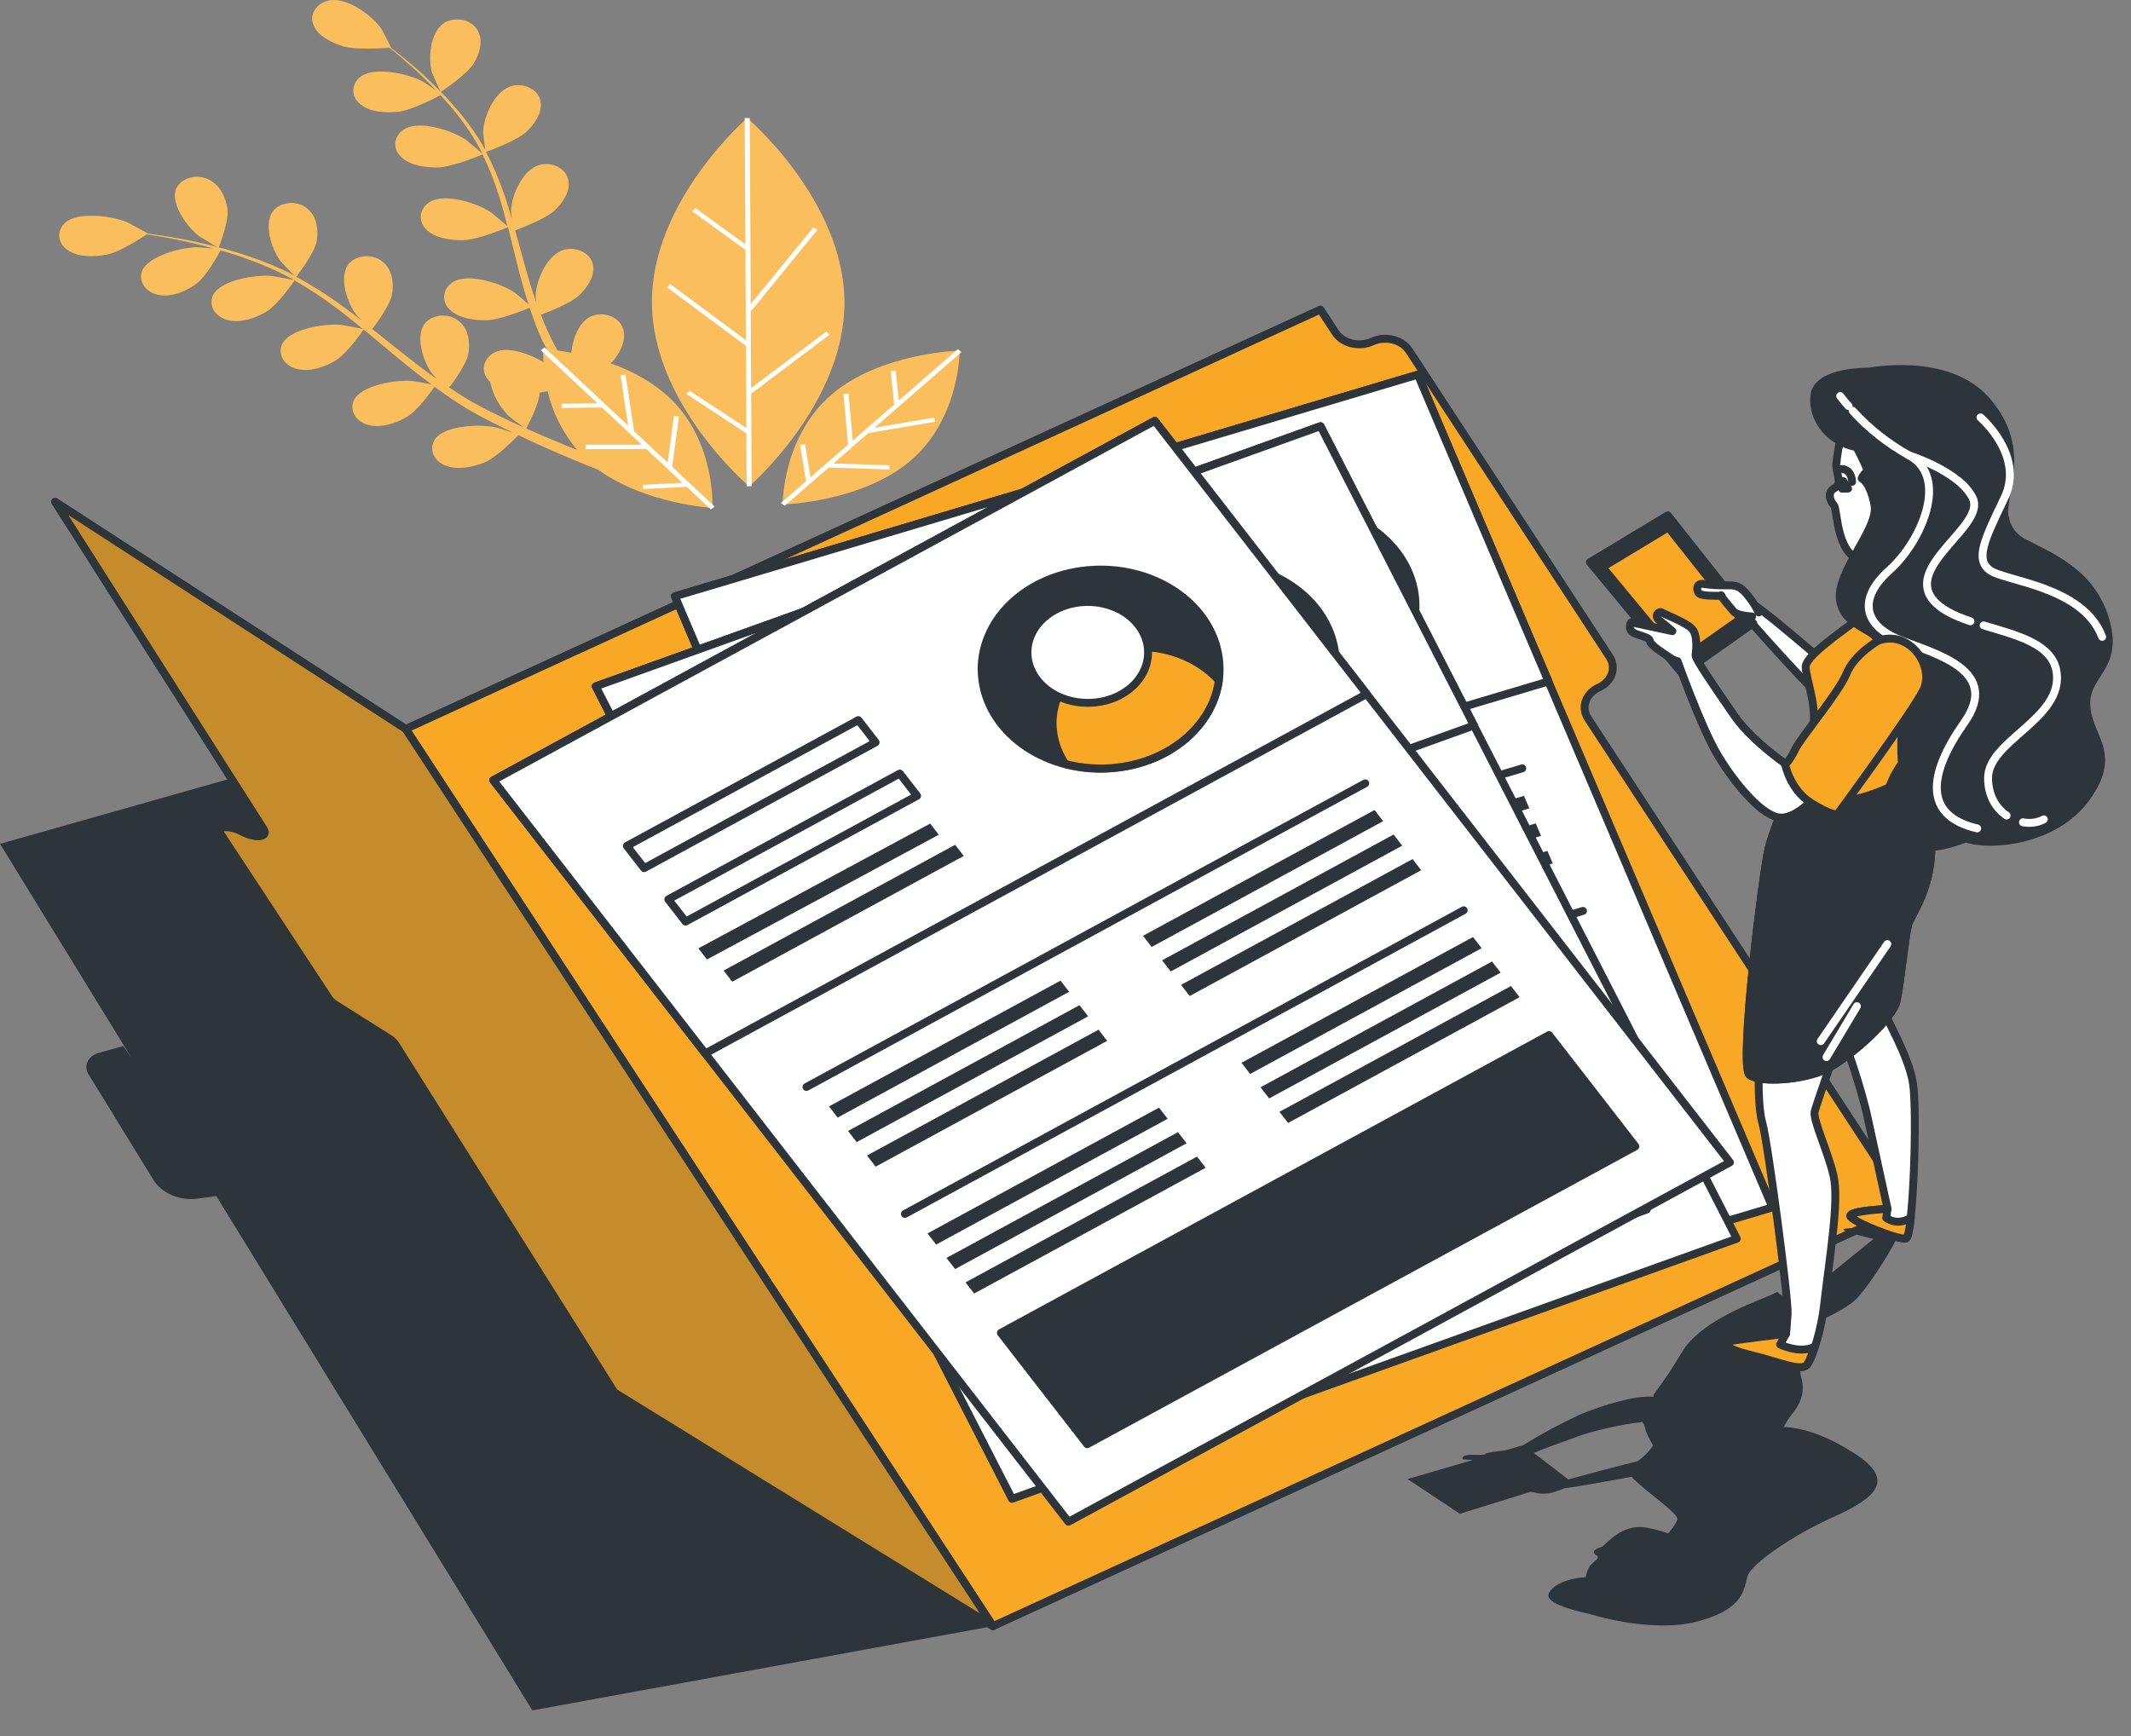 <svg width="135" height="110" viewBox="0 0 135 110" fill="none" xmlns="http://www.w3.org/2000/svg">
<rect x="0" y="0" width="135" height="110" fill="#808080" stroke="none"/>
<path d="M27.926 5.819C27.926 5.819 29.585 4.723 30.01 4.02C30.372 3.421 30.634 2.574 30.259 1.928C30.177 1.776 30.057 1.641 29.908 1.53C29.759 1.419 29.584 1.336 29.394 1.286C29.204 1.236 29.004 1.219 28.806 1.238C28.608 1.257 28.417 1.31 28.245 1.395C27.224 1.918 27.114 3.748 27.373 4.611C27.395 4.687 27.911 5.84 27.926 5.819Z" fill="#F9A826"/>
<path d="M12.6 14.952C12.665 15.004 13.849 15.721 13.849 15.702C13.849 15.684 14.521 14.024 14.408 13.242C14.315 12.575 13.974 11.746 13.243 11.388C13.075 11.299 12.885 11.24 12.688 11.215C12.49 11.191 12.289 11.202 12.096 11.247C11.904 11.292 11.725 11.37 11.571 11.477C11.418 11.584 11.292 11.717 11.204 11.867C10.704 12.782 11.807 14.343 12.6 14.952Z" fill="#F9A826"/>
<path d="M47.338 7.479C47.338 7.479 41.269 12.724 41.301 19.175C41.332 25.625 47.46 30.818 47.46 30.818C47.46 30.818 53.529 25.573 53.494 19.13C53.46 12.688 47.338 7.479 47.338 7.479Z" fill="#F9A826"/>
<path d="M38.683 23.026C38.764 22.953 38.838 22.876 38.905 22.793C39.346 22.234 39.724 21.418 39.439 20.749C39.379 20.59 39.279 20.443 39.147 20.318C39.014 20.193 38.852 20.093 38.67 20.024C38.489 19.955 38.292 19.918 38.092 19.917C37.893 19.916 37.695 19.95 37.512 20.017C36.688 20.343 36.282 21.449 36.194 22.354C35.882 22.291 35.569 22.242 35.316 22.208C35.207 22.001 35.098 21.795 34.985 21.588C34.873 21.381 34.782 21.157 34.673 20.94C34.526 20.618 34.395 20.281 34.264 19.943C34.745 19.763 36.138 19.216 36.663 18.733C37.187 18.249 37.721 17.478 37.562 16.78C37.532 16.614 37.46 16.456 37.352 16.316C37.243 16.175 37.101 16.055 36.933 15.964C36.766 15.873 36.577 15.812 36.38 15.786C36.183 15.76 35.981 15.769 35.788 15.812C34.636 16.097 33.958 17.823 33.936 18.72C33.936 18.748 33.936 18.939 33.976 19.167C33.861 18.832 33.742 18.503 33.639 18.163C33.342 17.198 33.077 16.207 32.805 15.216C32.749 15.009 32.69 14.803 32.63 14.596C33.036 14.447 34.557 13.864 35.104 13.36C35.651 12.855 36.16 12.104 36 11.406C35.97 11.241 35.899 11.083 35.791 10.942C35.682 10.801 35.54 10.681 35.372 10.59C35.205 10.498 35.016 10.438 34.819 10.412C34.621 10.386 34.419 10.395 34.226 10.439C33.077 10.724 32.399 12.45 32.374 13.347C32.374 13.38 32.396 13.608 32.424 13.87C32.268 13.331 32.112 12.797 31.921 12.272C31.614 11.37 31.236 10.486 30.787 9.626C30.931 9.574 32.73 8.922 33.336 8.36C33.873 7.861 34.395 7.103 34.236 6.405C34.205 6.239 34.133 6.082 34.024 5.941C33.916 5.801 33.773 5.681 33.606 5.59C33.439 5.499 33.25 5.438 33.053 5.412C32.856 5.385 32.654 5.394 32.462 5.437C31.309 5.725 30.631 7.448 30.609 8.347C30.609 8.41 30.697 9.231 30.741 9.524V9.492C30.275 8.657 29.722 7.857 29.088 7.103C28.526 6.428 27.917 5.781 27.264 5.165C26.668 4.587 26.077 4.091 25.549 3.654C25.265 3.419 24.997 3.209 24.744 3.016H24.769C24.791 3.016 24.206 1.894 24.163 1.826C23.622 1.042 22.036 -0.19 20.861 0.025C20.667 0.065 20.485 0.139 20.327 0.242C20.169 0.345 20.038 0.475 19.944 0.623C19.85 0.771 19.795 0.934 19.781 1.101C19.767 1.268 19.796 1.436 19.865 1.593C20.127 2.268 21.021 2.726 21.779 2.943C22.538 3.16 24.253 3.06 24.672 3.029C24.931 3.233 25.203 3.455 25.496 3.706C26.009 4.153 26.583 4.658 27.164 5.244C27.32 5.4 27.477 5.573 27.636 5.738C27.302 5.505 26.836 5.194 26.786 5.168C25.881 4.684 23.791 4.198 22.866 4.841C22.717 4.951 22.596 5.087 22.513 5.239C22.43 5.391 22.386 5.556 22.384 5.723C22.382 5.89 22.422 6.056 22.501 6.209C22.581 6.363 22.698 6.501 22.845 6.614C23.447 7.11 24.491 7.171 25.284 7.074C26.077 6.977 27.592 6.198 27.911 6.028C28.254 6.399 28.598 6.786 28.926 7.207C29.53 7.963 30.053 8.761 30.488 9.594C30.513 9.644 30.531 9.696 30.553 9.743C30.413 9.605 29.569 8.891 29.501 8.847C28.663 8.284 26.652 7.61 25.649 8.164C25.485 8.26 25.348 8.383 25.245 8.527C25.142 8.67 25.076 8.83 25.052 8.996C25.027 9.162 25.045 9.331 25.104 9.491C25.163 9.65 25.262 9.798 25.393 9.924C25.927 10.473 26.955 10.63 27.758 10.604C28.695 10.578 30.5 9.819 30.569 9.78C30.978 10.621 31.322 11.483 31.596 12.361C31.802 13.009 31.981 13.668 32.152 14.343C31.965 14.165 31.178 13.503 31.115 13.459C30.278 12.897 28.267 12.222 27.261 12.777C27.098 12.873 26.96 12.996 26.857 13.139C26.755 13.283 26.689 13.443 26.665 13.609C26.641 13.774 26.659 13.943 26.717 14.103C26.776 14.262 26.874 14.41 27.005 14.536C27.542 15.085 28.567 15.242 29.372 15.216C30.272 15.19 32.021 14.46 32.184 14.398C32.262 14.701 32.34 15.004 32.415 15.31C32.661 16.304 32.902 17.302 33.174 18.28C33.27 18.62 33.377 18.952 33.486 19.285C33.192 19.023 32.646 18.565 32.596 18.531C31.759 17.967 29.744 17.292 28.742 17.846C28.578 17.942 28.44 18.066 28.337 18.209C28.234 18.352 28.168 18.512 28.144 18.678C28.12 18.844 28.138 19.013 28.197 19.173C28.255 19.333 28.354 19.48 28.485 19.606C29.02 20.158 30.047 20.312 30.85 20.288C31.653 20.265 33.139 19.677 33.555 19.504C33.739 20.056 33.933 20.6 34.158 21.128C34.261 21.353 34.345 21.588 34.47 21.8L34.642 22.137L34.407 22.119C34.407 22.119 34.407 22.435 34.429 22.945C33.545 22.422 32.271 21.965 31.443 22.284C31.264 22.358 31.106 22.462 30.978 22.591C30.851 22.72 30.757 22.87 30.703 23.031C30.649 23.192 30.636 23.36 30.665 23.526C30.695 23.691 30.765 23.85 30.872 23.991C30.925 24.066 30.987 24.137 31.056 24.203C31.213 24.983 31.607 25.717 32.199 26.334C32.243 26.375 32.843 26.841 33.158 27.071C32.846 26.935 32.552 26.809 32.24 26.65C31.79 26.441 31.322 26.208 30.866 25.983L30.138 25.594C29.897 25.471 29.685 25.332 29.454 25.196C29.119 24.995 28.788 24.775 28.457 24.553C28.738 24.182 29.544 23.081 29.663 22.438C29.782 21.795 29.716 20.9 29.123 20.393C28.989 20.269 28.826 20.169 28.643 20.101C28.461 20.033 28.264 19.998 28.064 19.998C27.864 19.998 27.667 20.033 27.484 20.101C27.302 20.169 27.139 20.269 27.005 20.393C26.233 21.177 26.805 22.916 27.377 23.677C27.395 23.701 27.536 23.852 27.689 24.027C27.377 23.805 27.064 23.583 26.752 23.348C25.871 22.678 24.997 21.975 24.116 21.274L23.579 20.848C23.819 20.537 24.703 19.35 24.828 18.678C24.953 18.006 24.881 17.14 24.291 16.631C24.157 16.506 23.994 16.407 23.811 16.339C23.629 16.271 23.432 16.236 23.232 16.236C23.032 16.236 22.835 16.271 22.652 16.339C22.47 16.407 22.307 16.506 22.173 16.631C21.402 17.415 21.973 19.151 22.545 19.912C22.564 19.941 22.732 20.119 22.923 20.317C22.439 19.943 21.951 19.572 21.452 19.219C20.601 18.608 19.703 18.046 18.762 17.535C18.847 17.425 19.918 16.05 20.055 15.302C20.174 14.638 20.108 13.765 19.515 13.258C19.382 13.133 19.219 13.034 19.037 12.966C18.855 12.898 18.657 12.863 18.458 12.863C18.258 12.863 18.061 12.898 17.879 12.966C17.697 13.034 17.534 13.133 17.401 13.258C16.626 14.042 17.198 15.781 17.769 16.542C17.81 16.594 18.428 17.24 18.656 17.462L18.622 17.444C17.684 16.96 16.696 16.548 15.67 16.212C14.752 15.906 13.813 15.644 12.859 15.428C11.978 15.221 11.16 15.08 10.435 14.957C10.039 14.894 9.679 14.845 9.339 14.798H9.361C9.377 14.798 8.152 14.12 8.068 14.086C7.109 13.686 4.969 13.388 4.129 14.107C3.994 14.23 3.891 14.376 3.828 14.534C3.764 14.693 3.741 14.861 3.76 15.027C3.778 15.194 3.839 15.355 3.937 15.5C4.035 15.646 4.169 15.773 4.329 15.872C4.994 16.314 6.038 16.283 6.828 16.116C7.618 15.948 8.967 15.07 9.295 14.85C9.645 14.902 10.02 14.962 10.432 15.036C11.154 15.169 11.966 15.326 12.834 15.559C13.068 15.619 13.315 15.689 13.556 15.752C13.121 15.715 12.528 15.668 12.469 15.668C11.397 15.687 9.345 16.244 8.986 17.208C8.933 17.369 8.921 17.538 8.952 17.703C8.982 17.869 9.053 18.027 9.162 18.167C9.27 18.307 9.412 18.427 9.579 18.518C9.747 18.61 9.935 18.67 10.132 18.696C10.966 18.832 11.875 18.401 12.472 17.954C13.068 17.506 13.818 16.157 13.974 15.862C14.505 16.011 15.046 16.176 15.595 16.385C16.599 16.735 17.564 17.16 18.478 17.653C18.531 17.682 18.581 17.718 18.634 17.747C18.425 17.697 17.251 17.486 17.166 17.486C16.098 17.402 13.974 17.768 13.502 18.694C13.428 18.849 13.394 19.015 13.402 19.181C13.41 19.348 13.46 19.512 13.548 19.661C13.637 19.811 13.762 19.943 13.915 20.049C14.069 20.155 14.248 20.233 14.44 20.278C15.252 20.49 16.21 20.145 16.863 19.755C17.616 19.305 18.625 17.823 18.662 17.768C19.558 18.28 20.412 18.841 21.221 19.447C21.82 19.894 22.407 20.364 22.991 20.843C22.717 20.783 21.627 20.581 21.545 20.581C20.477 20.498 18.353 20.864 17.881 21.789C17.808 21.945 17.774 22.111 17.782 22.277C17.791 22.444 17.84 22.608 17.929 22.757C18.017 22.907 18.142 23.039 18.295 23.146C18.448 23.253 18.627 23.331 18.819 23.377C19.631 23.588 20.59 23.243 21.242 22.854C21.976 22.414 22.951 21 23.035 20.879L23.828 21.533C24.687 22.25 25.546 22.971 26.421 23.662C26.733 23.899 27.046 24.127 27.339 24.354C26.924 24.276 26.165 24.143 26.09 24.137C25.018 24.056 22.898 24.422 22.423 25.348C22.349 25.503 22.316 25.669 22.324 25.836C22.332 26.002 22.382 26.165 22.47 26.315C22.558 26.464 22.683 26.596 22.837 26.703C22.99 26.809 23.168 26.887 23.36 26.932C24.169 27.144 25.131 26.799 25.784 26.41C26.436 26.02 27.289 24.841 27.523 24.509C28.039 24.883 28.56 25.246 29.085 25.583C29.319 25.724 29.547 25.881 29.782 26.007L30.472 26.394C30.953 26.655 31.409 26.878 31.859 27.1C32.087 27.215 32.305 27.317 32.53 27.427C32.124 27.293 31.478 27.092 31.415 27.079C30.375 26.862 28.207 26.953 27.573 27.808C27.473 27.953 27.41 28.113 27.388 28.28C27.366 28.446 27.387 28.614 27.448 28.773C27.51 28.932 27.61 29.079 27.744 29.203C27.877 29.327 28.041 29.427 28.223 29.495C28.985 29.809 29.997 29.589 30.722 29.286C31.509 28.951 32.696 27.717 32.84 27.57C33.392 27.832 33.933 28.093 34.442 28.313C35.804 28.925 36.994 29.411 37.915 29.772C40.913 31.942 45.133 32.183 45.133 32.183C45.133 32.183 45.355 27.952 42.382 25.168C41.35 24.237 40.088 23.506 38.683 23.026ZM33.333 27.149C33.427 26.977 34.145 25.633 34.195 24.875C34.361 24.849 34.529 24.82 34.692 24.788C34.999 26.126 35.638 27.395 36.566 28.514C36.019 28.297 35.429 28.057 34.804 27.79C34.323 27.591 33.833 27.377 33.333 27.149Z" fill="#F9A826"/>
<path d="M60.794 22.215C60.794 22.215 55.737 22.346 52.642 25.037C49.547 27.727 49.587 31.963 49.587 31.963C49.587 31.963 54.644 31.832 57.736 29.142C60.828 26.451 60.794 22.215 60.794 22.215Z" fill="#F9A826"/>
<g opacity="0.5">
<path opacity="0.5" d="M27.926 5.819C27.926 5.819 29.585 4.723 30.01 4.02C30.372 3.421 30.634 2.574 30.259 1.928C30.177 1.776 30.057 1.641 29.908 1.53C29.759 1.419 29.584 1.336 29.394 1.286C29.204 1.236 29.004 1.219 28.806 1.238C28.608 1.257 28.417 1.31 28.245 1.395C27.224 1.918 27.114 3.748 27.373 4.611C27.395 4.687 27.911 5.84 27.926 5.819Z" fill="white"/>
<path opacity="0.5" d="M12.6 14.952C12.665 15.004 13.849 15.721 13.849 15.702C13.849 15.684 14.521 14.024 14.408 13.242C14.315 12.575 13.974 11.746 13.243 11.388C13.075 11.299 12.885 11.24 12.688 11.215C12.49 11.191 12.289 11.202 12.096 11.247C11.904 11.292 11.725 11.37 11.571 11.477C11.418 11.584 11.292 11.717 11.204 11.867C10.704 12.782 11.807 14.343 12.6 14.952Z" fill="white"/>
<path opacity="0.5" d="M47.338 7.479C47.338 7.479 41.269 12.724 41.301 19.175C41.332 25.625 47.46 30.818 47.46 30.818C47.46 30.818 53.529 25.573 53.494 19.13C53.46 12.688 47.338 7.479 47.338 7.479Z" fill="white"/>
<path opacity="0.5" d="M38.683 23.026C38.764 22.953 38.838 22.876 38.905 22.793C39.346 22.234 39.724 21.418 39.439 20.749C39.379 20.59 39.279 20.443 39.147 20.318C39.014 20.193 38.852 20.093 38.67 20.024C38.489 19.955 38.292 19.918 38.092 19.917C37.893 19.916 37.695 19.95 37.512 20.017C36.688 20.343 36.282 21.449 36.194 22.354C35.882 22.291 35.569 22.242 35.316 22.208C35.207 22.001 35.098 21.795 34.985 21.588C34.873 21.381 34.782 21.157 34.673 20.94C34.526 20.618 34.395 20.281 34.264 19.943C34.745 19.763 36.138 19.216 36.663 18.733C37.187 18.249 37.721 17.478 37.562 16.78C37.532 16.614 37.46 16.456 37.352 16.316C37.243 16.175 37.101 16.055 36.933 15.964C36.766 15.873 36.577 15.812 36.38 15.786C36.183 15.76 35.981 15.769 35.788 15.812C34.636 16.097 33.958 17.823 33.936 18.72C33.936 18.748 33.936 18.939 33.976 19.167C33.861 18.832 33.742 18.503 33.639 18.163C33.342 17.198 33.077 16.207 32.805 15.216C32.749 15.009 32.69 14.803 32.63 14.596C33.036 14.447 34.557 13.864 35.104 13.36C35.651 12.855 36.16 12.104 36 11.406C35.97 11.241 35.899 11.083 35.791 10.942C35.682 10.801 35.54 10.681 35.372 10.59C35.205 10.498 35.016 10.438 34.819 10.412C34.621 10.386 34.419 10.395 34.226 10.439C33.077 10.724 32.399 12.45 32.374 13.347C32.374 13.38 32.396 13.608 32.424 13.87C32.268 13.331 32.112 12.797 31.921 12.272C31.614 11.37 31.236 10.486 30.787 9.626C30.931 9.574 32.73 8.922 33.336 8.36C33.873 7.861 34.395 7.103 34.236 6.405C34.205 6.239 34.133 6.082 34.024 5.941C33.916 5.801 33.773 5.681 33.606 5.59C33.439 5.499 33.25 5.438 33.053 5.412C32.856 5.385 32.654 5.394 32.462 5.437C31.309 5.725 30.631 7.448 30.609 8.347C30.609 8.41 30.697 9.231 30.741 9.524V9.492C30.275 8.657 29.722 7.857 29.088 7.103C28.526 6.428 27.917 5.781 27.264 5.165C26.668 4.587 26.077 4.091 25.549 3.654C25.265 3.419 24.997 3.209 24.744 3.016H24.769C24.791 3.016 24.206 1.894 24.163 1.826C23.622 1.042 22.036 -0.19 20.861 0.025C20.667 0.065 20.485 0.139 20.327 0.242C20.169 0.345 20.038 0.475 19.944 0.623C19.85 0.771 19.795 0.934 19.781 1.101C19.767 1.268 19.796 1.436 19.865 1.593C20.127 2.268 21.021 2.726 21.779 2.943C22.538 3.16 24.253 3.06 24.672 3.029C24.931 3.233 25.203 3.455 25.496 3.706C26.009 4.153 26.583 4.658 27.164 5.244C27.32 5.4 27.477 5.573 27.636 5.738C27.302 5.505 26.836 5.194 26.786 5.168C25.881 4.684 23.791 4.198 22.866 4.841C22.717 4.951 22.596 5.087 22.513 5.239C22.43 5.391 22.386 5.556 22.384 5.723C22.382 5.89 22.422 6.056 22.501 6.209C22.581 6.363 22.698 6.501 22.845 6.614C23.447 7.11 24.491 7.171 25.284 7.074C26.077 6.977 27.592 6.198 27.911 6.028C28.254 6.399 28.598 6.786 28.926 7.207C29.53 7.963 30.053 8.761 30.488 9.594C30.513 9.644 30.531 9.696 30.553 9.743C30.413 9.605 29.569 8.891 29.501 8.847C28.663 8.284 26.652 7.61 25.649 8.164C25.485 8.26 25.348 8.383 25.245 8.527C25.142 8.67 25.076 8.83 25.052 8.996C25.027 9.162 25.045 9.331 25.104 9.491C25.163 9.65 25.262 9.798 25.393 9.924C25.927 10.473 26.955 10.63 27.758 10.604C28.695 10.578 30.5 9.819 30.569 9.78C30.978 10.621 31.322 11.483 31.596 12.361C31.802 13.009 31.981 13.668 32.152 14.343C31.965 14.165 31.178 13.503 31.115 13.459C30.278 12.897 28.267 12.222 27.261 12.777C27.098 12.873 26.96 12.996 26.857 13.139C26.755 13.283 26.689 13.443 26.665 13.609C26.641 13.774 26.659 13.943 26.717 14.103C26.776 14.262 26.874 14.41 27.005 14.536C27.542 15.085 28.567 15.242 29.372 15.216C30.272 15.19 32.021 14.46 32.184 14.398C32.262 14.701 32.34 15.004 32.415 15.31C32.661 16.304 32.902 17.302 33.174 18.28C33.27 18.62 33.377 18.952 33.486 19.285C33.192 19.023 32.646 18.565 32.596 18.531C31.759 17.967 29.744 17.292 28.742 17.846C28.578 17.942 28.44 18.066 28.337 18.209C28.234 18.352 28.168 18.512 28.144 18.678C28.12 18.844 28.138 19.013 28.197 19.173C28.255 19.333 28.354 19.48 28.485 19.606C29.02 20.158 30.047 20.312 30.85 20.288C31.653 20.265 33.139 19.677 33.555 19.504C33.739 20.056 33.933 20.6 34.158 21.128C34.261 21.353 34.345 21.588 34.47 21.8L34.642 22.137L34.407 22.119C34.407 22.119 34.407 22.435 34.429 22.945C33.545 22.422 32.271 21.965 31.443 22.284C31.264 22.358 31.106 22.462 30.978 22.591C30.851 22.72 30.757 22.87 30.703 23.031C30.649 23.192 30.636 23.36 30.665 23.526C30.695 23.691 30.765 23.85 30.872 23.991C30.925 24.066 30.987 24.137 31.056 24.203C31.213 24.983 31.607 25.717 32.199 26.334C32.243 26.375 32.843 26.841 33.158 27.071C32.846 26.935 32.552 26.809 32.24 26.65C31.79 26.441 31.322 26.208 30.866 25.983L30.138 25.594C29.897 25.471 29.685 25.332 29.454 25.196C29.119 24.995 28.788 24.775 28.457 24.553C28.738 24.182 29.544 23.081 29.663 22.438C29.782 21.795 29.716 20.9 29.123 20.393C28.989 20.269 28.826 20.169 28.643 20.101C28.461 20.033 28.264 19.998 28.064 19.998C27.864 19.998 27.667 20.033 27.484 20.101C27.302 20.169 27.139 20.269 27.005 20.393C26.233 21.177 26.805 22.916 27.377 23.677C27.395 23.701 27.536 23.852 27.689 24.027C27.377 23.805 27.064 23.583 26.752 23.348C25.871 22.678 24.997 21.975 24.116 21.274L23.579 20.848C23.819 20.537 24.703 19.35 24.828 18.678C24.953 18.006 24.881 17.14 24.291 16.631C24.157 16.506 23.994 16.407 23.811 16.339C23.629 16.271 23.432 16.236 23.232 16.236C23.032 16.236 22.835 16.271 22.652 16.339C22.47 16.407 22.307 16.506 22.173 16.631C21.402 17.415 21.973 19.151 22.545 19.912C22.564 19.941 22.732 20.119 22.923 20.317C22.439 19.943 21.951 19.572 21.452 19.219C20.601 18.608 19.703 18.046 18.762 17.535C18.847 17.425 19.918 16.05 20.055 15.302C20.174 14.638 20.108 13.765 19.515 13.258C19.382 13.133 19.219 13.034 19.037 12.966C18.855 12.898 18.657 12.863 18.458 12.863C18.258 12.863 18.061 12.898 17.879 12.966C17.697 13.034 17.534 13.133 17.401 13.258C16.626 14.042 17.198 15.781 17.769 16.542C17.81 16.594 18.428 17.24 18.656 17.462L18.622 17.444C17.684 16.96 16.696 16.548 15.67 16.212C14.752 15.906 13.813 15.644 12.859 15.428C11.978 15.221 11.16 15.08 10.435 14.957C10.039 14.894 9.679 14.845 9.339 14.798H9.361C9.377 14.798 8.152 14.12 8.068 14.086C7.109 13.686 4.969 13.388 4.129 14.107C3.994 14.23 3.891 14.376 3.828 14.534C3.764 14.693 3.741 14.861 3.76 15.027C3.778 15.194 3.839 15.355 3.937 15.5C4.035 15.646 4.169 15.773 4.329 15.872C4.994 16.314 6.038 16.283 6.828 16.116C7.618 15.948 8.967 15.07 9.295 14.85C9.645 14.902 10.02 14.962 10.432 15.036C11.154 15.169 11.966 15.326 12.834 15.559C13.068 15.619 13.315 15.689 13.556 15.752C13.121 15.715 12.528 15.668 12.469 15.668C11.397 15.687 9.345 16.244 8.986 17.208C8.933 17.369 8.921 17.538 8.952 17.703C8.982 17.869 9.053 18.027 9.162 18.167C9.27 18.307 9.412 18.427 9.579 18.518C9.747 18.61 9.935 18.67 10.132 18.696C10.966 18.832 11.875 18.401 12.472 17.954C13.068 17.506 13.818 16.157 13.974 15.862C14.505 16.011 15.046 16.176 15.595 16.385C16.599 16.735 17.564 17.16 18.478 17.653C18.531 17.682 18.581 17.718 18.634 17.747C18.425 17.697 17.251 17.486 17.166 17.486C16.098 17.402 13.974 17.768 13.502 18.694C13.428 18.849 13.394 19.015 13.402 19.181C13.41 19.348 13.46 19.512 13.548 19.661C13.637 19.811 13.762 19.943 13.915 20.049C14.069 20.155 14.248 20.233 14.44 20.278C15.252 20.49 16.21 20.145 16.863 19.755C17.616 19.305 18.625 17.823 18.662 17.768C19.558 18.28 20.412 18.841 21.221 19.447C21.82 19.894 22.407 20.364 22.991 20.843C22.717 20.783 21.627 20.581 21.545 20.581C20.477 20.498 18.353 20.864 17.881 21.789C17.808 21.945 17.774 22.111 17.782 22.277C17.791 22.444 17.84 22.608 17.929 22.757C18.017 22.907 18.142 23.039 18.295 23.146C18.448 23.253 18.627 23.331 18.819 23.377C19.631 23.588 20.59 23.243 21.242 22.854C21.976 22.414 22.951 21 23.035 20.879L23.828 21.533C24.687 22.25 25.546 22.971 26.421 23.662C26.733 23.899 27.046 24.127 27.339 24.354C26.924 24.276 26.165 24.143 26.09 24.137C25.018 24.056 22.898 24.422 22.423 25.348C22.349 25.503 22.316 25.669 22.324 25.836C22.332 26.002 22.382 26.165 22.47 26.315C22.558 26.464 22.683 26.596 22.837 26.703C22.99 26.809 23.168 26.887 23.36 26.932C24.169 27.144 25.131 26.799 25.784 26.41C26.436 26.02 27.289 24.841 27.523 24.509C28.039 24.883 28.56 25.246 29.085 25.583C29.319 25.724 29.547 25.881 29.782 26.007L30.472 26.394C30.953 26.655 31.409 26.878 31.859 27.1C32.087 27.215 32.305 27.317 32.53 27.427C32.124 27.293 31.478 27.092 31.415 27.079C30.375 26.862 28.207 26.953 27.573 27.808C27.473 27.953 27.41 28.113 27.388 28.28C27.366 28.446 27.387 28.614 27.448 28.773C27.51 28.932 27.61 29.079 27.744 29.203C27.877 29.327 28.041 29.427 28.223 29.495C28.985 29.809 29.997 29.589 30.722 29.286C31.509 28.951 32.696 27.717 32.84 27.57C33.392 27.832 33.933 28.093 34.442 28.313C35.804 28.925 36.994 29.411 37.915 29.772C40.913 31.942 45.133 32.183 45.133 32.183C45.133 32.183 45.355 27.952 42.382 25.168C41.35 24.237 40.088 23.506 38.683 23.026ZM33.333 27.149C33.427 26.977 34.145 25.633 34.195 24.875C34.361 24.849 34.529 24.82 34.692 24.788C34.999 26.126 35.638 27.395 36.566 28.514C36.019 28.297 35.429 28.057 34.804 27.79C34.323 27.591 33.833 27.377 33.333 27.149Z" fill="white"/>
<path opacity="0.5" d="M60.794 22.215C60.794 22.215 55.737 22.346 52.642 25.037C49.547 27.727 49.587 31.963 49.587 31.963C49.587 31.963 54.644 31.832 57.736 29.142C60.828 26.451 60.794 22.215 60.794 22.215Z" fill="white"/>
</g>
<path d="M47.588 24.943L52.554 21.206L52.342 21.008L47.585 24.587L47.56 19.687L47.588 19.703L51.786 14.562L51.524 14.411L47.56 19.264L47.498 7.479H47.179L47.22 15.48L44.059 13.19L43.852 13.391L47.223 15.833L47.251 21.554L42.459 18.003L42.25 18.205L47.254 21.91L47.279 27.118L43.678 24.752L43.484 24.964L47.282 27.458L47.301 30.81H47.619L47.588 24.943Z" fill="white"/>
<path d="M43.013 26.386L42.697 26.355L42.297 29.314L40.164 27.319H40.17L39.627 23.737L39.311 23.771L39.795 26.974L34.495 22.014L34.258 22.192L37.856 25.557L35.579 25.581L35.582 25.847L38.137 25.821L40.657 28.182L37.097 28.185V28.452L40.942 28.449L43.234 30.593L40.723 30.721L40.745 30.985L43.506 30.847L45.033 32.277L45.271 32.099L42.581 29.581L43.013 26.386Z" fill="white"/>
<path d="M55.012 27.44L59.241 26.723L59.176 26.462L55.397 27.102L60.906 22.31L60.678 22.124L56.94 25.377L56.74 23.478L56.424 23.502L56.646 25.633L54.022 27.913L53.754 24.94L53.435 24.961L53.725 28.172L51.342 30.245L51.005 28.159L50.686 28.193L51.061 30.491L49.471 31.872L49.699 32.055L52.498 29.623L56.337 29.746L56.349 29.479L52.795 29.367L55.012 27.437V27.44Z" fill="white"/>
<path d="M62.902 103.038L25.703 46.187L0 53.469L8.336 67.039L7.809 66.281L6.247 66.715C6.091 66.758 5.949 66.829 5.829 66.923C5.71 67.017 5.616 67.132 5.554 67.259C5.493 67.386 5.464 67.523 5.472 67.66C5.479 67.797 5.522 67.931 5.597 68.053L9.708 74.744C9.97 75.172 10.387 75.519 10.901 75.735C11.414 75.951 11.996 76.024 12.562 75.945L13.702 75.785L33.723 108.377L62.902 103.038Z" fill="#2E353A"/>
<path d="M86.933 21.64C86.534 21.823 86.064 21.866 85.626 21.759C85.189 21.652 84.82 21.404 84.6 21.07L83.648 19.614L25.702 46.187L62.902 103.038L120.851 76.468L100.598 45.518C100.38 45.183 100.329 44.79 100.457 44.424C100.584 44.059 100.88 43.75 101.279 43.567C101.477 43.476 101.652 43.354 101.793 43.206C101.935 43.059 102.04 42.89 102.103 42.709C102.166 42.527 102.186 42.337 102.162 42.149C102.137 41.962 102.069 41.78 101.96 41.614L89.264 22.21C89.045 21.876 88.676 21.629 88.239 21.522C87.802 21.415 87.333 21.457 86.933 21.64Z" fill="#F9A826" stroke="#2E353A" stroke-width="0.5" stroke-linecap="round" stroke-linejoin="round"/>
<path d="M89.816 23.738L42.755 37.782L65.225 90.549L112.286 76.505L89.816 23.738Z" fill="white" stroke="#2E353A" stroke-width="0.5" stroke-linecap="round" stroke-linejoin="round"/>
<path d="M89.819 23.74L42.758 37.783L51.036 57.223L98.097 43.179L89.819 23.74Z" fill="white" stroke="#2E353A" stroke-width="0.5" stroke-linecap="round" stroke-linejoin="round"/>
<path d="M86.176 43.711C89.69 41.843 90.73 37.945 88.499 35.003C86.269 32.061 81.611 31.19 78.097 33.058C74.583 34.926 73.543 38.824 75.774 41.766C78.005 44.708 82.662 45.579 86.176 43.711Z" fill="#2E353A" stroke="#2E353A" stroke-width="0.5" stroke-linecap="round" stroke-linejoin="round"/>
<path d="M84.666 44.336C85.711 44.025 86.661 43.524 87.447 42.87C88.234 42.216 88.838 41.425 89.217 40.552C87.908 38.099 84.71 36.821 81.83 37.676C78.95 38.531 77.442 41.221 78.282 43.813C79.234 44.288 80.3 44.582 81.404 44.672C82.508 44.763 83.622 44.648 84.666 44.336Z" fill="white" stroke="#2E353A" stroke-width="0.5" stroke-linecap="round" stroke-linejoin="round"/>
<path d="M84.161 39.609C85.742 38.44 85.892 36.419 84.495 35.096C83.098 33.772 80.684 33.647 79.103 34.816C77.522 35.986 77.373 38.007 78.769 39.33C80.166 40.654 82.58 40.779 84.161 39.609Z" fill="white" stroke="#2E353A" stroke-width="0.5" stroke-linecap="round" stroke-linejoin="round"/>
<path d="M66.312 38.553L49.842 43.468L50.516 45.051L66.986 40.136L66.312 38.553Z" fill="white" stroke="#2E353A" stroke-width="0.5" stroke-linecap="round" stroke-linejoin="round"/>
<path d="M67.934 42.358L51.464 47.273L52.139 48.856L68.608 43.941L67.934 42.358Z" fill="white" stroke="#2E353A" stroke-width="0.5" stroke-linecap="round" stroke-linejoin="round"/>
<path d="M69.28 45.525L52.811 50.44L53.148 51.233L69.618 46.318L69.28 45.525Z" fill="#2E353A"/>
<path d="M70.091 47.428L53.621 52.342L53.959 53.135L70.428 48.221L70.091 47.428Z" fill="#2E353A"/>
<path d="M74.207 57.094L57.737 62.009L58.075 62.802L74.545 57.887L74.207 57.094Z" fill="#2E353A"/>
<path d="M74.948 58.839L58.478 63.754L58.816 64.547L75.285 59.632L74.948 58.839Z" fill="#2E353A"/>
<path d="M75.692 60.582L59.222 65.496L59.56 66.29L76.029 61.375L75.692 60.582Z" fill="#2E353A"/>
<path d="M96.545 50.427L80.076 55.342L80.413 56.135L96.883 51.22L96.545 50.427Z" fill="#2E353A"/>
<path d="M97.289 52.172L80.819 57.087L81.157 57.88L97.627 52.965L97.289 52.172Z" fill="#2E353A"/>
<path d="M98.03 53.915L81.56 58.83L81.898 59.623L98.367 54.709L98.03 53.915Z" fill="#2E353A"/>
<path d="M56.68 60.544L96.438 48.684" stroke="#2E353A" stroke-width="0.5" stroke-linecap="round" stroke-linejoin="round"/>
<path d="M78.054 66.127L61.584 71.042L61.922 71.835L78.392 66.92L78.054 66.127Z" fill="#2E353A"/>
<path d="M78.795 67.873L62.325 72.788L62.663 73.581L79.132 68.666L78.795 67.873Z" fill="#2E353A"/>
<path d="M79.539 69.615L63.069 74.53L63.407 75.323L79.876 70.409L79.539 69.615Z" fill="#2E353A"/>
<path d="M100.392 59.461L83.922 64.376L84.26 65.169L100.73 60.254L100.392 59.461Z" fill="#2E353A"/>
<path d="M101.136 61.206L84.666 66.121L85.004 66.914L101.473 61.999L101.136 61.206Z" fill="#2E353A"/>
<path d="M101.877 62.949L85.407 67.864L85.745 68.657L102.215 63.742L101.877 62.949Z" fill="#2E353A"/>
<path d="M60.525 69.578L100.283 57.718" stroke="#2E353A" stroke-width="0.5" stroke-linecap="round" stroke-linejoin="round"/>
<path d="M103.361 66.433L64.361 78.071L67.735 85.994L106.735 74.356L103.361 66.433Z" fill="#2E353A" stroke="#2E353A" stroke-width="0.5" stroke-linecap="round" stroke-linejoin="round"/>
<path d="M83.656 27.003L37.738 43.487L64.111 94.972L110.029 78.489L83.656 27.003Z" fill="white" stroke="#2E353A" stroke-width="0.5" stroke-linecap="round" stroke-linejoin="round"/>
<path d="M83.659 27.005L37.74 43.488L47.456 62.455L93.374 45.972L83.659 27.005Z" fill="white" stroke="#2E353A" stroke-width="0.5" stroke-linecap="round" stroke-linejoin="round"/>
<path d="M83.457 45.398C85.679 42.451 84.627 38.555 81.107 36.695C77.587 34.835 72.933 35.716 70.711 38.663C68.489 41.609 69.541 45.506 73.061 47.365C76.581 49.225 81.236 48.344 83.457 45.398Z" fill="#2E353A" stroke="#2E353A" stroke-width="0.5" stroke-linecap="round" stroke-linejoin="round"/>
<path d="M80.056 47.831C81.075 47.466 81.986 46.917 82.722 46.222C83.458 45.528 84.001 44.706 84.313 43.815C82.826 41.438 79.537 40.327 76.73 41.337C73.922 42.346 72.616 45.104 73.647 47.646C74.633 48.07 75.719 48.306 76.826 48.339C77.934 48.371 79.037 48.197 80.056 47.831Z" fill="white" stroke="#2E353A" stroke-width="0.5" stroke-linecap="round" stroke-linejoin="round"/>
<path d="M79.099 43.213C80.642 42.009 80.726 39.985 79.287 38.694C77.848 37.402 75.43 37.332 73.888 38.537C72.345 39.742 72.261 41.765 73.7 43.056C75.139 44.348 77.556 44.418 79.099 43.213Z" fill="white" stroke="#2E353A" stroke-width="0.5" stroke-linecap="round" stroke-linejoin="round"/>
<path d="M61.305 43.023L45.235 48.792L46.026 50.337L62.096 44.569L61.305 43.023Z" fill="white" stroke="#2E353A" stroke-width="0.5" stroke-linecap="round" stroke-linejoin="round"/>
<path d="M63.207 46.734L47.137 52.503L47.928 54.048L63.998 48.279L63.207 46.734Z" fill="white" stroke="#2E353A" stroke-width="0.5" stroke-linecap="round" stroke-linejoin="round"/>
<path d="M64.792 49.825L48.722 55.594L49.118 56.368L65.188 50.599L64.792 49.825Z" fill="#2E353A"/>
<path d="M65.742 51.681L49.672 57.45L50.068 58.223L66.138 52.455L65.742 51.681Z" fill="#2E353A"/>
<path d="M70.575 61.113L54.505 66.882L54.901 67.656L70.971 61.887L70.575 61.113Z" fill="#2E353A"/>
<path d="M71.446 62.814L55.377 68.582L55.773 69.356L71.843 63.587L71.446 62.814Z" fill="#2E353A"/>
<path d="M72.315 64.518L56.245 70.286L56.641 71.06L72.711 65.292L72.315 64.518Z" fill="#2E353A"/>
<path d="M92.368 53.293L76.299 59.061L76.695 59.835L92.765 54.067L92.368 53.293Z" fill="#2E353A"/>
<path d="M93.238 54.991L77.169 60.759L77.565 61.533L93.635 55.765L93.238 54.991Z" fill="#2E353A"/>
<path d="M94.113 56.694L78.043 62.462L78.439 63.236L94.509 57.468L94.113 56.694Z" fill="#2E353A"/>
<path d="M53.338 65.475L92.131 51.552" stroke="#2E353A" stroke-width="0.5" stroke-linecap="round" stroke-linejoin="round"/>
<path d="M75.088 69.929L59.018 75.698L59.414 76.471L75.484 70.703L75.088 69.929Z" fill="#2E353A"/>
<path d="M75.961 71.627L59.892 77.396L60.288 78.169L76.358 72.401L75.961 71.627Z" fill="#2E353A"/>
<path d="M76.832 73.33L60.763 79.099L61.159 79.873L77.229 74.104L76.832 73.33Z" fill="#2E353A"/>
<path d="M96.886 62.105L80.816 67.874L81.213 68.647L97.282 62.879L96.886 62.105Z" fill="#2E353A"/>
<path d="M97.756 63.803L81.686 69.572L82.083 70.346L98.152 64.577L97.756 63.803Z" fill="#2E353A"/>
<path d="M98.625 65.507L82.555 71.276L82.951 72.05L99.021 66.281L98.625 65.507Z" fill="#2E353A"/>
<path d="M57.852 74.29L96.644 60.366" stroke="#2E353A" stroke-width="0.5" stroke-linecap="round" stroke-linejoin="round"/>
<path d="M100.369 68.906L62.316 82.566L66.276 90.297L104.329 76.637L100.369 68.906Z" fill="#2E353A" stroke="#2E353A" stroke-width="0.5" stroke-linecap="round" stroke-linejoin="round"/>
<path d="M73.156 26.663L31.25 49.436L67.686 96.424L109.593 73.65L73.156 26.663Z" fill="white" stroke="#2E353A" stroke-width="0.5" stroke-linecap="round" stroke-linejoin="round"/>
<path d="M73.157 26.665L31.251 49.438L44.675 66.749L86.581 43.975L73.157 26.665Z" fill="white" stroke="#2E353A" stroke-width="0.5" stroke-linecap="round" stroke-linejoin="round"/>
<path d="M70.934 48.627C75.042 48.068 77.832 44.827 77.164 41.388C76.496 37.948 72.625 35.613 68.516 36.172C64.407 36.731 61.618 39.972 62.286 43.412C62.953 46.851 66.825 49.186 70.934 48.627Z" fill="#2E353A" stroke="#2E353A" stroke-width="0.5" stroke-linecap="round" stroke-linejoin="round"/>
<path d="M73.834 47.675C74.764 47.17 75.55 46.499 76.135 45.71C76.72 44.921 77.089 44.034 77.216 43.112C75.267 40.978 71.8 40.356 69.239 41.747C66.678 43.138 65.947 46.046 67.481 48.404C68.538 48.682 69.656 48.761 70.755 48.635C71.853 48.509 72.905 48.181 73.834 47.675Z" fill="#F9A826" stroke="#2E353A" stroke-width="0.5" stroke-linecap="round" stroke-linejoin="round"/>
<path d="M71.388 43.774C72.994 42.628 73.186 40.61 71.818 39.266C70.45 37.921 68.039 37.76 66.433 38.905C64.828 40.051 64.635 42.069 66.003 43.413C67.371 44.758 69.782 44.919 71.388 43.774Z" fill="white" stroke="#2E353A" stroke-width="0.5" stroke-linecap="round" stroke-linejoin="round"/>
<path d="M54.378 45.628L39.712 53.598L40.806 55.008L55.471 47.038L54.378 45.628Z" fill="white" stroke="#2E353A" stroke-width="0.5" stroke-linecap="round" stroke-linejoin="round"/>
<path d="M57.003 49.015L42.338 56.985L43.431 58.395L58.097 50.425L57.003 49.015Z" fill="white" stroke="#2E353A" stroke-width="0.5" stroke-linecap="round" stroke-linejoin="round"/>
<path d="M58.929 52.184L44.242 60.089L44.785 60.796L59.472 52.892L58.929 52.184Z" fill="#2E353A"/>
<path d="M60.507 53.529L45.841 61.498L46.389 62.205L61.055 54.235L60.507 53.529Z" fill="#2E353A"/>
<path d="M67.184 62.136L52.518 70.106L53.066 70.812L67.732 62.843L67.184 62.136Z" fill="#2E353A"/>
<path d="M68.388 63.691L53.722 71.661L54.27 72.367L68.935 64.397L68.388 63.691Z" fill="#2E353A"/>
<path d="M69.591 65.246L54.925 73.216L55.473 73.922L70.139 65.952L69.591 65.246Z" fill="#2E353A"/>
<path d="M87.076 51.326L72.411 59.295L72.958 60.002L87.624 52.032L87.076 51.326Z" fill="#2E353A"/>
<path d="M88.283 52.879L73.617 60.849L74.165 61.555L88.83 53.585L88.283 52.879Z" fill="#2E353A"/>
<path d="M89.486 54.434L74.821 62.404L75.368 63.11L90.034 55.14L89.486 54.434Z" fill="#2E353A"/>
<path d="M51.089 68.874L86.49 49.633" stroke="#2E353A" stroke-width="0.5" stroke-linecap="round" stroke-linejoin="round"/>
<path d="M73.423 70.183L58.757 78.153L59.305 78.859L73.97 70.889L73.423 70.183Z" fill="#2E353A"/>
<path d="M74.625 71.736L59.959 79.706L60.507 80.412L75.172 72.442L74.625 71.736Z" fill="#2E353A"/>
<path d="M75.831 73.286L61.165 81.256L61.713 81.962L76.379 73.993L75.831 73.286Z" fill="#2E353A"/>
<path d="M93.315 59.373L78.649 67.342L79.197 68.049L93.863 60.079L93.315 59.373Z" fill="#2E353A"/>
<path d="M94.519 60.924L79.854 68.893L80.401 69.6L95.067 61.63L94.519 60.924Z" fill="#2E353A"/>
<path d="M95.72 62.478L81.054 70.448L81.602 71.154L96.267 63.184L95.72 62.478Z" fill="#2E353A"/>
<path d="M57.327 76.917L92.728 57.678" stroke="#2E353A" stroke-width="0.5" stroke-linecap="round" stroke-linejoin="round"/>
<path d="M98.133 65.582L63.405 84.454L68.876 91.51L103.604 72.638L98.133 65.582Z" fill="#2E353A" stroke="#2E353A" stroke-width="0.5" stroke-linecap="round" stroke-linejoin="round"/>
<path d="M25.703 46.187L3.489 31.79L16.707 52.548C17.02 53.05 16.192 53.145 15.349 52.7C14.496 52.253 13.656 52.352 13.99 52.859L20.846 63.292C20.955 63.441 21.098 63.57 21.267 63.671L24.616 65.784C24.79 65.887 24.936 66.02 25.044 66.174L38.915 88.228L62.905 103.038L25.703 46.187Z" fill="#F9A826" stroke="#2E353A" stroke-width="0.5" stroke-linecap="round" stroke-linejoin="round"/>
<path opacity="0.25" d="M25.703 46.187L3.489 31.79L16.707 52.548C17.02 53.05 16.192 53.145 15.349 52.7C14.496 52.253 13.656 52.352 13.99 52.859L20.846 63.292C20.955 63.441 21.098 63.57 21.267 63.671L24.616 65.784C24.79 65.887 24.936 66.02 25.044 66.174L38.915 88.228L62.905 103.038L25.703 46.187Z" fill="#2E353A" stroke="#2E353A" stroke-width="0.5" stroke-linecap="round" stroke-linejoin="round"/>
<path d="M120.32 77.879C120.315 77.87 120.306 77.862 120.295 77.859C119.929 77.725 116.859 77.749 116.778 77.9C116.778 77.919 116.793 77.942 116.84 77.968C116.906 78.003 116.975 78.033 117.046 78.057C117.134 78.089 117.24 78.123 117.359 78.157C117.477 78.191 117.59 78.225 117.712 78.256L118.233 78.392L118.508 78.46L118.689 78.502L115.51 81.077C114.847 81.583 114.152 82.058 113.426 82.5L113.283 82.379C113.075 82.211 112.855 82.054 112.624 81.909V81.841C112.354 81.984 112.074 82.112 111.783 82.222C110.696 82.68 107.648 83.825 106.561 85.661C106.016 86.592 105.411 87.498 104.749 88.375V88.495H104.662C103.609 88.419 101.604 89.005 100.13 89.614C98.871 90.197 97.659 90.848 96.501 91.562L95.357 91.899C94.942 91.949 94.18 92.03 94.074 92.137C93.968 92.245 93.227 92.137 92.899 92.205C92.571 92.273 92.665 92.467 92.665 92.467L93.29 92.516L89.17 93.717L92.484 95.918L96.978 94.522L97.219 94.572C97.698 94.695 98.216 94.656 98.662 94.464C98.82 94.415 98.976 94.358 99.127 94.294C99.958 94.203 102.485 93.737 103.363 93.575C104.022 94.323 105.902 95.581 106.224 96.125C106.239 96.153 106.251 96.183 106.261 96.214C106.261 96.214 106.261 96.227 106.261 96.235C106.268 96.257 106.268 96.28 106.261 96.303C106.112 96.607 105.918 96.894 105.683 97.158C105.255 97.01 104.813 96.892 104.362 96.805C102.654 96.475 101.72 97.96 101.423 98.034C101.126 98.107 100.764 98.326 101.111 98.535C101.457 98.745 100.933 98.938 100.72 99.221C100.588 99.444 100.499 99.683 100.455 99.929C99.327 100.01 98.362 100.4 98.112 100.975C97.8 101.71 100.645 102.248 100.645 102.248C100.645 102.248 104.584 103.537 107.589 102.729C110.593 101.922 110.478 100.575 110.712 99.853C110.946 99.132 113.398 97.356 116.15 96.12C118.902 94.883 120.098 93.766 117.48 92.09C115.763 90.99 114.251 90.461 113.005 90.419C113.036 90.357 113.07 90.294 113.105 90.234L113.167 90.119C113.204 90.053 113.248 89.991 113.289 89.925L113.351 89.831C113.417 89.737 113.486 89.646 113.561 89.554C113.691 89.399 113.805 89.234 113.901 89.062C114.205 88.531 114.285 87.93 114.129 87.355C114.076 87.19 114.046 87.019 114.042 86.848C114.104 86.505 114.785 85.159 114.96 84.56C114.966 84.518 114.966 84.476 114.96 84.434C114.935 84.266 114.871 84.102 114.772 83.953C115.475 83.603 116.89 82.965 117.54 82.361C118.189 81.757 119.611 79.605 120.142 78.502C120.163 78.457 120.182 78.413 120.201 78.371C120.22 78.332 120.235 78.29 120.251 78.253C120.263 78.217 120.276 78.183 120.288 78.151V78.138C120.288 78.112 120.307 78.083 120.313 78.06C120.312 78.056 120.312 78.051 120.313 78.047C120.313 78.023 120.313 78.002 120.313 77.984V77.966C120.315 77.952 120.315 77.938 120.313 77.924V77.903C120.313 77.903 120.323 77.887 120.32 77.879ZM103.725 92.597C102.76 92.822 100.536 93.411 99.352 93.74L97.166 92.064C97.697 91.834 98.874 91.405 100.211 90.924C101.451 90.535 102.737 90.259 104.047 90.1C104.155 90.269 104.226 90.452 104.256 90.642C104.381 90.966 104.538 91.281 104.724 91.583C104.473 91.972 104.134 92.317 103.725 92.597Z" fill="#2E353A"/>
<path d="M116.578 65.292C117.232 66.959 117.78 68.654 118.218 70.37C118.658 72.391 119.579 76.598 119.579 76.598C119.579 76.598 117.262 76.708 117.221 77.025C117.181 77.341 120.279 78.593 120.741 78.47C121.204 78.347 121.469 70.454 121.191 68.66C120.913 66.866 119.433 64.477 119.317 63.938C119.202 63.399 118.949 62.351 118.949 62.351L116.578 65.292Z" fill="white" stroke="#2E353A" stroke-width="0.5" stroke-linecap="round" stroke-linejoin="round"/>
<path d="M120.741 78.47C120.857 78.442 120.96 77.947 121.053 77.163C120.145 77.722 119.492 77.163 119.492 77.163L119.576 76.603C119.576 76.603 117.259 76.713 117.218 77.03C117.177 77.346 120.279 78.591 120.741 78.47Z" fill="#F9A826" stroke="#2E353A" stroke-width="0.5" stroke-linecap="round" stroke-linejoin="round"/>
<path d="M115.2 41.642C115.2 41.642 111.521 38.468 110.974 38.243C110.428 38.019 110.237 38.505 110.393 38.779C110.549 39.054 114.291 43.206 114.925 43.747C115.559 44.289 115.2 41.642 115.2 41.642Z" fill="white" stroke="#2E353A" stroke-width="0.5" stroke-linecap="round" stroke-linejoin="round"/>
<path d="M105.655 32.651L100.723 35.626L106.558 42.673L111.068 39.496L105.655 32.651Z" fill="#2E353A" stroke="#2E353A" stroke-width="0.5" stroke-linecap="round" stroke-linejoin="round"/>
<path d="M105.689 33.417L101.517 35.935L106.455 41.899L110.271 39.211L105.689 33.417Z" fill="#F9A826" stroke="#2E353A" stroke-width="0.5" stroke-linecap="round" stroke-linejoin="round"/>
<path d="M111.415 38.806C111.255 38.475 111.058 38.158 110.827 37.859C110.421 37.336 110.162 37.056 109.447 37.09C108.915 37.103 108.384 37.071 107.86 36.994C107.451 36.957 107.445 37.451 107.66 37.621C107.876 37.791 109.066 37.749 109.066 37.749C108.944 37.616 109.035 37.833 109.822 38.74C110.043 39.002 110.821 39.046 110.996 39.062" fill="white"/>
<path d="M111.415 38.806C111.255 38.475 111.058 38.158 110.827 37.859C110.421 37.336 110.162 37.056 109.447 37.09C108.915 37.103 108.384 37.071 107.86 36.994C107.451 36.957 107.445 37.451 107.66 37.621C107.876 37.791 109.066 37.749 109.066 37.749C108.944 37.616 109.035 37.833 109.822 38.74C110.043 39.002 110.821 39.046 110.996 39.062" stroke="#2E353A" stroke-width="0.5" stroke-linecap="round" stroke-linejoin="round"/>
<path d="M116.693 27.476C116.506 28.122 116.384 28.779 116.328 29.442C116.328 30.07 116.734 30.655 116.228 30.922C115.722 31.189 115.934 31.759 116.181 32.015C116.428 32.271 116.3 35.516 118.264 35.54C120.229 35.563 122.119 34.716 122.518 33.812C122.918 32.907 123.908 30.331 122.662 29.118C121.416 27.905 117.843 25.855 116.693 27.476Z" fill="white" stroke="#2E353A" stroke-width="0.5" stroke-linecap="round" stroke-linejoin="round"/>
<path d="M116.768 30.48L117.077 30.956L116.703 30.967" stroke="#2E353A" stroke-width="0.5" stroke-linecap="round" stroke-linejoin="round"/>
<path d="M116.706 29.717C116.706 29.717 117.293 29.717 117.33 30.533" stroke="#2E353A" stroke-width="0.5" stroke-linecap="round" stroke-linejoin="round"/>
<path d="M119.826 35.053C119.901 35.784 119.901 36.519 119.826 37.25C119.803 37.369 119.746 37.482 119.661 37.579C120.636 37.019 121.684 36.551 122.784 36.186L123.096 36.086C122.937 34.977 122.857 33.86 122.859 32.742L119.826 35.053Z" fill="white" stroke="#2E353A" stroke-width="0.5" stroke-linecap="round" stroke-linejoin="round"/>
<path d="M111.446 66.351C111.446 66.351 111.277 69.894 111.634 71.105C111.99 72.315 113.305 82.33 113.248 83.234C113.192 84.139 113.148 84.51 113.148 84.51C113.148 84.51 109.897 84.908 109.566 84.986C109.235 85.065 109.125 85.428 110.924 85.859C112.724 86.291 114.107 86.952 114.491 86.453C114.876 85.954 115.397 84.1 115.55 82.748C115.909 79.61 116.525 76.086 116.156 74.501C115.788 72.917 114.829 70.945 114.96 70.422C115.091 69.899 117.121 64.147 117.121 64.147L111.446 66.351Z" fill="white" stroke="#2E353A" stroke-width="0.5" stroke-linecap="round" stroke-linejoin="round"/>
<path d="M114.491 86.453C114.69 86.108 114.826 85.741 114.894 85.363C113.942 85.784 112.77 85.188 112.77 85.188L113.148 84.51C113.148 84.51 109.897 84.908 109.566 84.986C109.235 85.065 109.125 85.428 110.924 85.859C112.724 86.291 114.107 86.952 114.491 86.453Z" fill="#F9A826" stroke="#2E353A" stroke-width="0.5" stroke-linecap="round" stroke-linejoin="round"/>
<path d="M119.826 35.053C119.901 35.784 119.901 36.519 119.826 37.25C119.695 38.257 114.251 41.209 114.388 42.32C114.526 43.431 115.166 44.979 114.807 46.278C114.448 47.578 112.455 52.101 112.058 53.712C111.662 55.322 110.153 67.57 110.834 68.108C111.515 68.647 114.27 68.419 115.657 67.763C117.043 67.107 119.908 64.626 120.161 63.394C120.414 62.163 120.698 59.286 120.882 58.596C121.066 57.906 122.5 56.243 122.341 53.163C122.181 50.083 123.509 46.365 123.821 43.967C124.133 41.569 123.821 38.319 123.325 37.02C122.828 35.72 122.853 32.742 122.853 32.742L119.826 35.053Z" fill="#F9A826" stroke="#2E353A" stroke-width="0.5" stroke-linecap="round" stroke-linejoin="round"/>
<path d="M120.154 63.394C120.41 62.163 120.691 59.286 120.875 58.596C121.06 57.906 122.493 56.243 122.334 53.163C122.243 51.474 122.606 49.591 123.002 47.837C121.962 48.663 119.254 50.587 116.365 50.812C114.276 50.977 113.595 50.467 113.398 49.991C112.82 51.45 112.245 52.927 112.052 53.712C111.652 55.322 110.147 67.57 110.827 68.108C111.508 68.647 114.263 68.419 115.65 67.763C117.037 67.107 119.901 64.626 120.154 63.394Z" fill="#2E353A" stroke="#2E353A" stroke-width="0.5" stroke-linecap="round" stroke-linejoin="round"/>
<path d="M119.564 59.822L115.347 65.972" stroke="white" stroke-width="0.5" stroke-linecap="round" stroke-linejoin="round"/>
<path d="M117.637 63.755L115.709 66.981" stroke="white" stroke-width="0.5" stroke-linecap="round" stroke-linejoin="round"/>
<path d="M133.413 39.415C132.598 36.458 130.289 35.435 128.253 34.413C127.316 33.945 127.004 33.145 126.96 32.413L126.857 33.197C126.805 32.826 126.805 32.452 126.857 32.081C126.891 31.908 126.935 31.723 126.985 31.521C126.941 31.813 126.93 32.108 126.954 32.402L127.163 30.766V30.784C127.475 29.317 127.616 27.364 125.779 25.317C123.327 22.582 118.424 23.546 118.424 23.546C118.424 23.546 115.153 23.481 114.95 25.032C114.747 26.582 115.965 28.025 117.611 28.334C117.611 28.334 117.946 28.93 118.327 29.822C118.154 29.958 118.02 30.125 117.936 30.311C117.936 30.311 118.48 30.538 118.752 32.015C119.023 33.493 116.306 36.222 116.565 38.029C116.824 39.836 119.145 39.859 119.008 40.871C118.87 41.883 117.243 41.656 117.38 42.916C117.477 43.813 119.323 44.945 120.504 45.766C120.431 46.636 120.424 47.51 120.482 48.381C119.754 49.37 119.382 50.514 119.411 51.675C119.492 53.359 121.35 53.958 123.115 53.563C123.6 53.452 124.073 53.305 124.527 53.124C126.188 53.683 130.23 53.252 132.173 50.54C134.209 47.698 132.307 46.788 132.173 44.744C132.038 42.699 134.228 42.37 133.413 39.415Z" fill="#2E353A" stroke="#2E353A" stroke-width="0.5" stroke-linecap="round" stroke-linejoin="round"/>
<path d="M117.371 26.028C118.358 27.128 119.558 28.081 120.922 28.849C123.502 30.214 121.738 34.306 119.701 36.123C117.665 37.94 118.071 39.648 120.379 40.555C122.687 41.462 126.76 42.487 124.439 45.784C122.119 49.081 121.859 51.693 125.255 52.491" stroke="white" stroke-width="0.5" stroke-linecap="round" stroke-linejoin="round"/>
<path d="M116.578 25.094C116.578 25.094 116.765 25.356 117.109 25.735" stroke="white" stroke-width="0.5" stroke-linecap="round" stroke-linejoin="round"/>
<path d="M128.156 52.101C128.38 52.146 128.613 52.153 128.84 52.121C129.067 52.089 129.284 52.019 129.478 51.916" stroke="white" stroke-width="0.5" stroke-linecap="round" stroke-linejoin="round"/>
<path d="M125.664 39.627C127.769 40.259 130.037 40.793 130.29 42.597C130.699 45.551 125.945 46.916 125.945 49.301C125.945 50.423 126.454 51.218 127.119 51.675" stroke="white" stroke-width="0.5" stroke-linecap="round" stroke-linejoin="round"/>
<path d="M120.922 28.849C120.922 28.849 124.18 29.871 124.983 31.576C125.785 33.281 120.776 35.783 122.403 37.943C122.906 38.607 123.805 39.023 124.827 39.368" stroke="white" stroke-width="0.5" stroke-linecap="round" stroke-linejoin="round"/>
<path d="M125.464 26.448C125.464 26.448 128.275 28.851 126.991 31.532C125.707 34.212 125.117 35.422 126.054 36.128C126.991 36.834 131.961 37.137 133.172 40.353" stroke="white" stroke-width="0.5" stroke-linecap="round" stroke-linejoin="round"/>
<path d="M114.044 49.032C114.044 49.032 111.202 47.275 109.859 45.329C108.516 43.384 107.385 41.731 107.414 41.52C107.442 41.308 107.579 40.249 107.185 39.838C106.792 39.428 105.449 38.928 105.274 38.806C105.099 38.683 104.734 39.025 105.14 39.328C105.546 39.632 105.949 39.993 105.949 39.993L103.337 39.433C103.273 39.525 103.243 39.63 103.252 39.736C103.261 39.842 103.308 39.944 103.387 40.027C103.675 40.267 104.496 40.34 104.524 40.612C104.552 40.884 105.383 41.397 105.736 41.632C105.886 41.757 106.073 41.847 106.277 41.894C106.277 41.894 107.773 46.1 108.825 47.858C109.878 49.615 111.48 51.518 112.595 51.78C113.71 52.041 115.078 50.399 115.078 50.399L114.044 49.032Z" fill="white" stroke="#2E353A" stroke-width="0.5" stroke-linecap="round" stroke-linejoin="round"/>
<path d="M118.983 40.597C118.983 40.597 117.462 41.475 116.987 42.662C116.512 43.849 114.088 46.733 113.739 47.452C113.58 47.811 113.363 48.149 113.095 48.459C113.095 48.459 113.408 50.028 114.701 50.854C115.994 51.68 116.394 51.599 116.394 51.599C116.394 51.599 121.079 45.225 121.834 43.742C122.59 42.26 120.997 39.87 118.983 40.597Z" fill="#F9A826" stroke="#2E353A" stroke-width="0.5" stroke-linecap="round" stroke-linejoin="round"/>
</svg>

